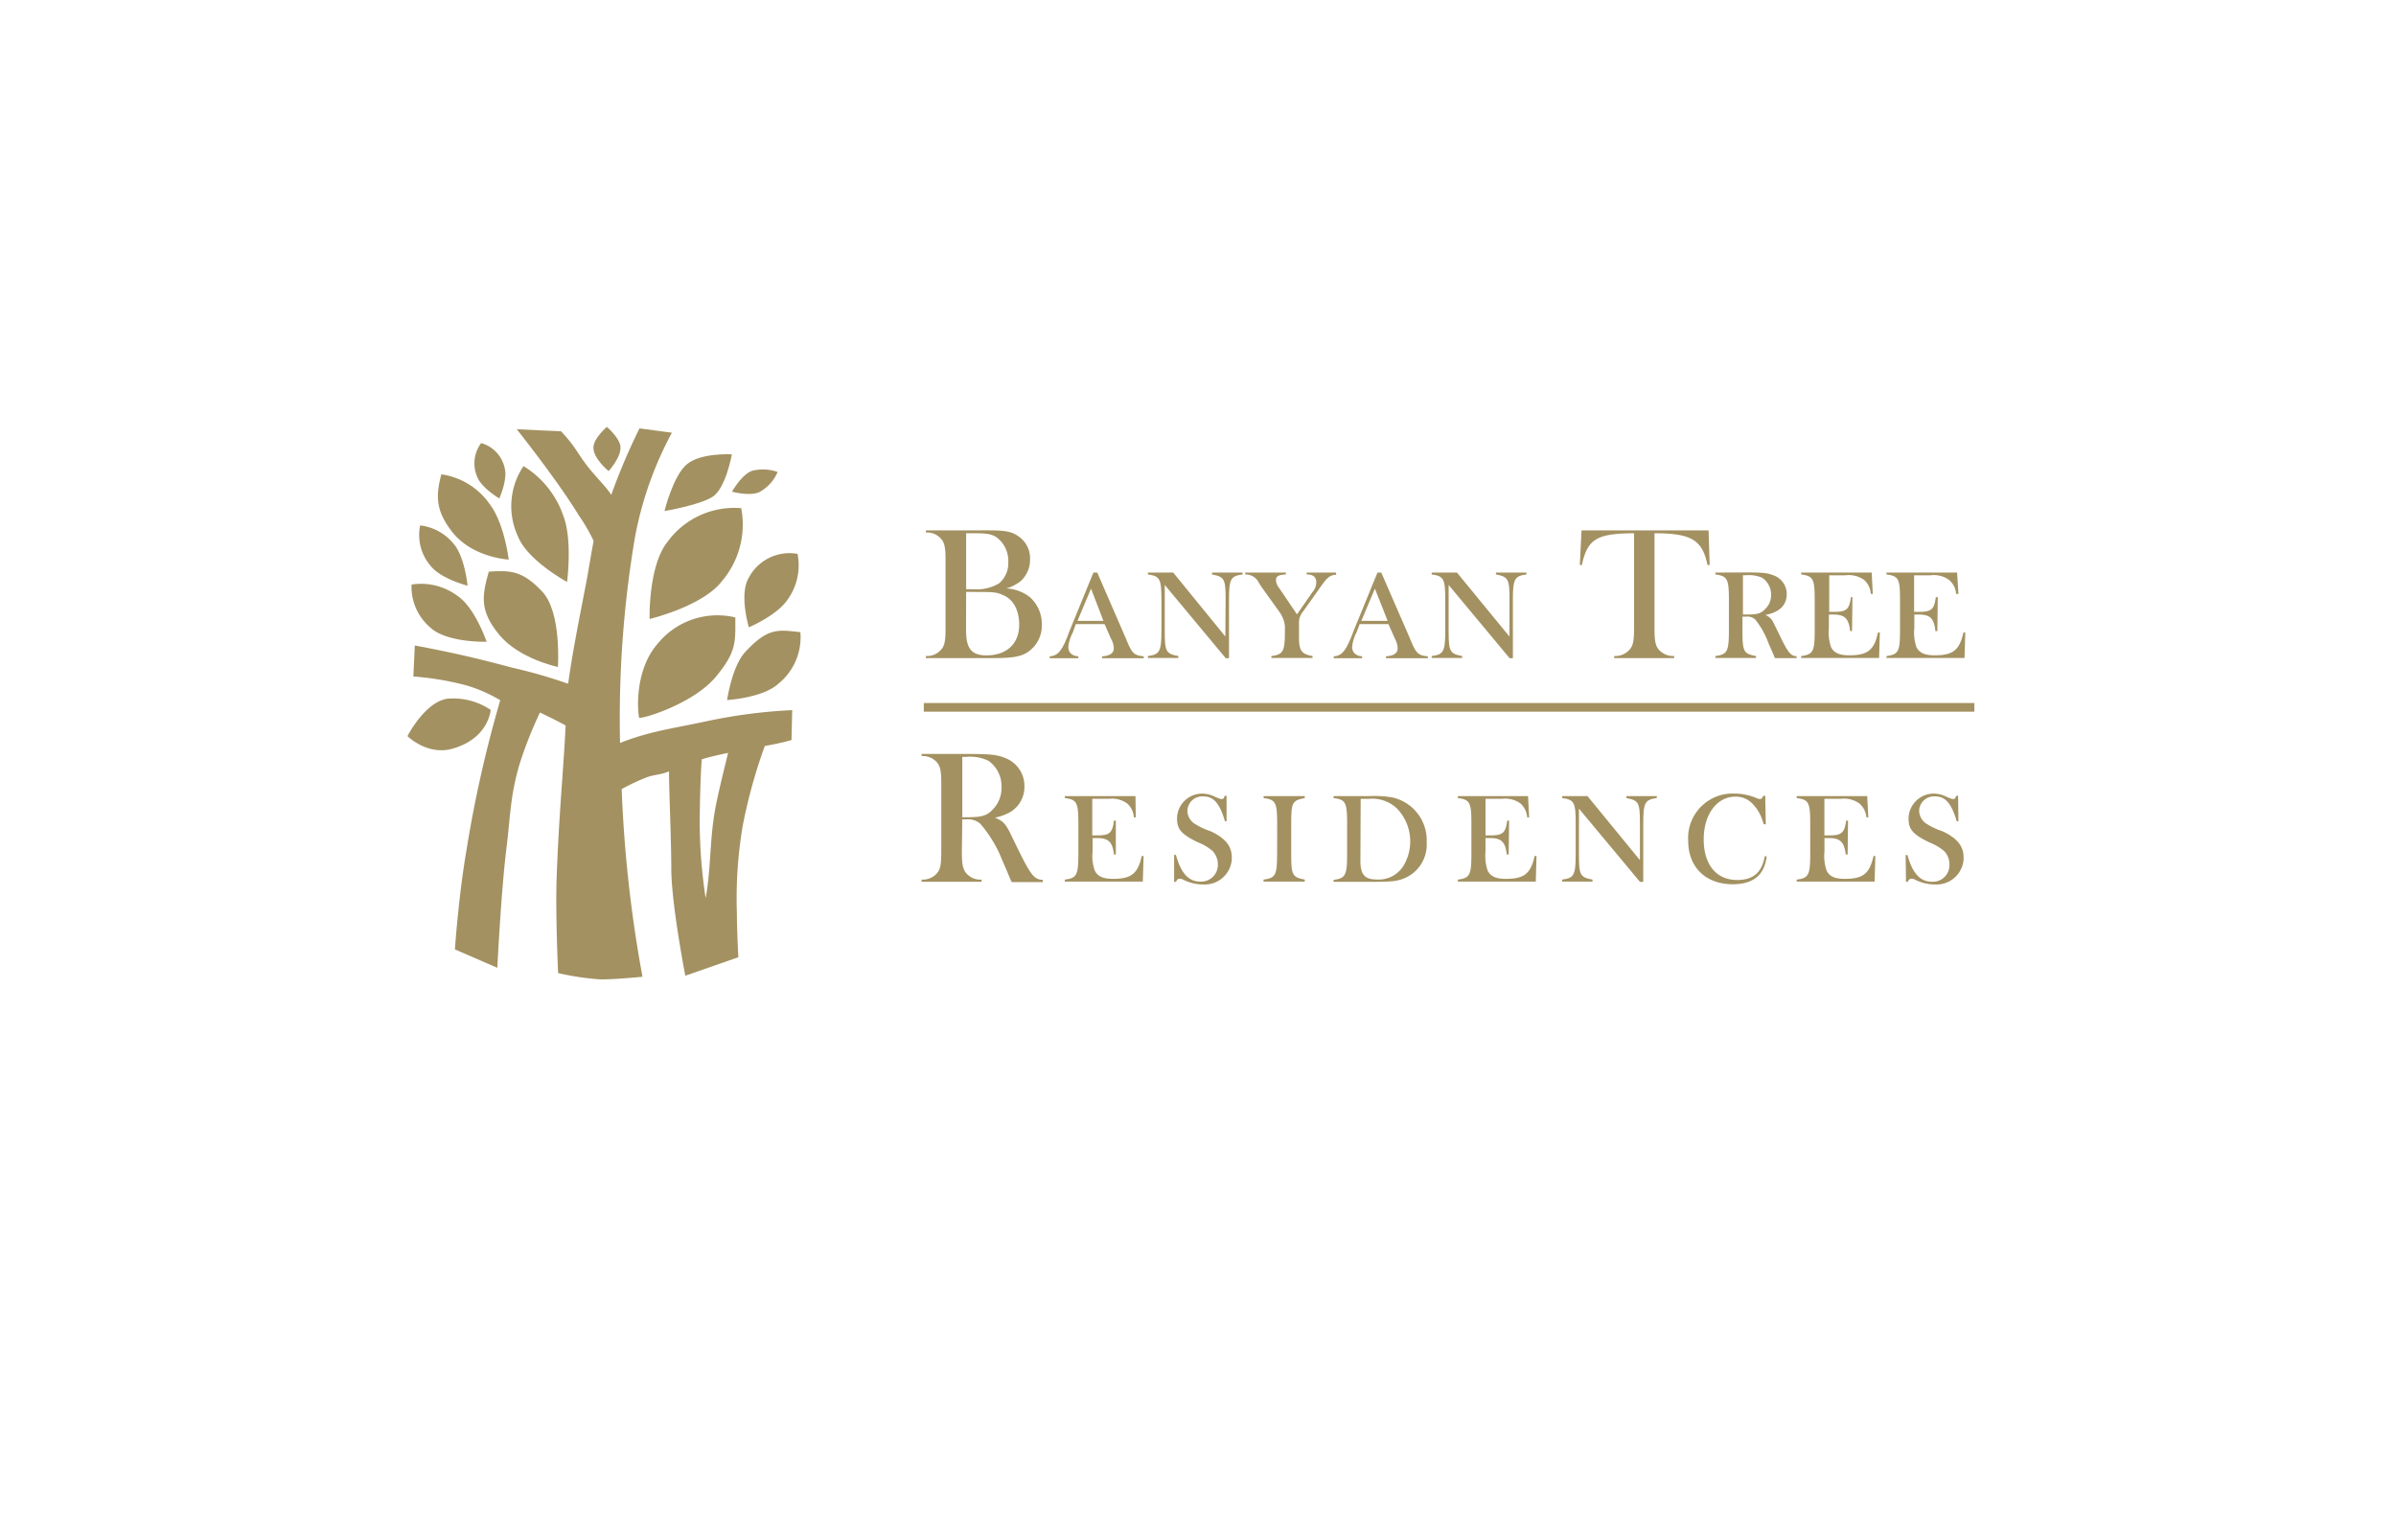 <svg xmlns="http://www.w3.org/2000/svg" viewBox="0 0 353.57 227.23"><defs><style>.cls-1{fill:#a39161;}.cls-2{fill:none;}</style></defs><title>Asset 1</title><g id="Layer_2" data-name="Layer 2"><g id="Layer_1-2" data-name="Layer 1"><g id="Layer_2-2" data-name="Layer 2"><g id="Layer_1-2-2" data-name="Layer 1-2"><path class="cls-1" d="M91.5,109.65c4.21-1.68,7.44-2.08,12.55-3.16a78.09,78.09,0,0,1,12.85-1.69l-.1,4.42a38.51,38.51,0,0,1-3.94.87,78.64,78.64,0,0,0-3.26,11.77,64.49,64.49,0,0,0-.86,12.87c0,2.55.22,6.54.22,6.54L101.13,144s-2-10.27-2.07-15.61c0-4.79-.38-12.87-.33-14.55-1.3.53-2,.43-3.28.87a32.09,32.09,0,0,0-3.71,1.74,192.27,192.27,0,0,0,3.07,27.7s-4.55.45-6.36.38a40.52,40.52,0,0,1-6.09-.92s-.42-8.85-.21-14.29c.32-9,1-15.68,1.32-22.25-1.11-.64-3.79-1.92-3.79-1.92a60.46,60.46,0,0,0-3,7.59c-1.44,4.86-1.35,7.83-2,12.87-.78,6.69-1.29,17.22-1.29,17.22l-6.26-2.72s.53-7.81,1.69-14.54a181.69,181.69,0,0,1,5-22.23,21.88,21.88,0,0,0-5-2.19A42.37,42.37,0,0,0,61,99.84l.21-4.58c5.65,1.07,8.84,1.8,14.39,3.28a73.78,73.78,0,0,1,8.24,2.37c.63-4.54,1.49-8.83,2.63-14.74.3-1.5.66-3.87,1.13-6.34a26.08,26.08,0,0,0-2.18-3.76c-3.18-5.22-9.16-12.72-9.16-12.72l6.53.3c2.23,2.37,2.4,3.26,4,5.28,1.29,1.62,2.73,3,3.41,4.1a91.94,91.94,0,0,1,4.17-9.81l4.78.64a52.68,52.68,0,0,0-5.46,15.49A160.15,160.15,0,0,0,91.5,109.65Zm15.94,1.46c-1.35.28-2.69.59-3.88.94-.12,1.3-.25,4.75-.28,7.21a74.72,74.72,0,0,0,.85,13.28c.86-4.8.54-8.77,1.52-13.72C106.13,116.38,107.13,112.43,107.44,111.11Z"/><path class="cls-1" d="M60.13,108.64s2.53-5,5.86-5.52a9.83,9.83,0,0,1,6.42,1.65s-.28,4.23-5.67,5.73C63.06,111.54,60.13,108.64,60.13,108.64Z"/><path class="cls-1" d="M77.25,68.79a13.87,13.87,0,0,1,5.88,7.34c1.37,3.54.55,9.75.55,9.75s-5.78-3.12-7.23-6.68A10.59,10.59,0,0,1,77.25,68.79Z"/><path class="cls-1" d="M72.13,84.36c3.27-.22,5-.11,7.88,2.94s2.32,11.13,2.32,11.13-5.72-1.18-8.66-4.75S71.13,87.91,72.13,84.36Z"/><path class="cls-1" d="M62,77.54a7.5,7.5,0,0,1,4.88,2.64C68.59,82.09,69,86.44,69,86.44s-3.86-1-5.36-2.82A7,7,0,0,1,62,77.54Z"/><path class="cls-1" d="M65.13,70c-.87,3.23-.79,5.4,1.55,8.44,3,3.89,8.39,4.14,8.39,4.14s-.64-5.28-2.73-8.07A10.52,10.52,0,0,0,65.13,70Z"/><path class="cls-1" d="M60.73,86.27A9,9,0,0,1,67.59,88c2.54,1.76,4.22,6.71,4.22,6.71s-6,.18-8.4-2.18A7.87,7.87,0,0,1,60.73,86.27Z"/><path class="cls-1" d="M71,65.39a4.9,4.9,0,0,1,3.48,3.71c.45,1.71-.8,4.46-.8,4.46s-2.56-1.5-3.24-3.14A5,5,0,0,1,71,65.39Z"/><path class="cls-1" d="M89.55,63s1.78,1.5,2,2.82c.22,1.58-1.74,3.71-1.74,3.71S87.5,67.64,87.57,66C87.64,64.62,89.55,63,89.55,63Z"/><path class="cls-1" d="M98.06,75.42s5.13-.86,7.09-2.1S108,67.05,108,67.05s-4.54-.26-6.61,1.44S98.06,75.42,98.06,75.42Z"/><path class="cls-1" d="M109.38,75a12.9,12.9,0,0,1-2.85,10.77c-2.86,3.72-10.67,5.58-10.67,5.58s-.22-7.91,2.7-11.46A12.17,12.17,0,0,1,109.38,75Z"/><path class="cls-1" d="M108,72.56s2.55.7,4,.09a6,6,0,0,0,2.75-3,6.59,6.59,0,0,0-3.73-.18C109.42,70,108.06,72.56,108,72.56Z"/><path class="cls-1" d="M94.31,105.94c.91.08,8.15-2.21,11.36-6.1,3.07-3.71,2.84-5.15,2.84-8.72a11.37,11.37,0,0,0-11.56,4C94.13,98.4,93.9,103.55,94.31,105.94Z"/><path class="cls-1" d="M107.29,103.31c0,.1.7-5,2.72-7.13,3.3-3.54,4.77-3.27,8.1-2.88a8.81,8.81,0,0,1-3.28,7.63C112.53,103,107.38,103.31,107.29,103.31Z"/><path class="cls-1" d="M110.51,92.57s-1.49-4.87,0-7.34a6.79,6.79,0,0,1,7.18-3.49,8.67,8.67,0,0,1-1.56,6.88C114.58,90.83,110.53,92.59,110.51,92.57Z"/><path class="cls-1" d="M142,120.61V111.7h.57a6.18,6.18,0,0,1,3.31.59,4.59,4.59,0,0,1,1.91,3.87,4.54,4.54,0,0,1-1.35,3.37c-.87.88-1.58,1.08-3.9,1.08Zm0,.31h.68a2.7,2.7,0,0,1,2,.67,18.85,18.85,0,0,1,3.24,5.41c1,2.27,1,2.42,1.38,3.18h4.59v-.32c-1.39-.1-1.78-.62-4.47-6.19-1-2.12-1.31-2.46-2.6-3a7.43,7.43,0,0,0,2.35-.88,4.31,4.31,0,0,0,2-3.71,4.4,4.4,0,0,0-2.71-4.16c-1.25-.54-2.29-.65-5.7-.65H136v.31a2.77,2.77,0,0,1,2.32,1c.44.56.58,1.29.58,3v10.23c0,1.72-.14,2.46-.58,3a2.77,2.77,0,0,1-2.32,1v.32h8.85v-.32a2.69,2.69,0,0,1-2.31-1c-.46-.57-.6-1.34-.6-3Z"/><path class="cls-1" d="M167.56,117.49H157.13v.29c1.81.22,2,.68,2,3.81V126c0,3.13-.23,3.59-2,3.81v.29h11.51l.12-3.77h-.28c-.57,2.6-1.53,3.37-4.21,3.37-1.48,0-2.24-.34-2.69-1.16a6.18,6.18,0,0,1-.35-2.86v-2h.66c1.7,0,2.29.6,2.49,2.43h.28v-5h-.28c-.22,1.82-.65,2.18-2.48,2.18h-.72v-5.4h2.45a3.79,3.79,0,0,1,2.69.68,2.93,2.93,0,0,1,1,2.06h.28Z"/><path class="cls-1" d="M173.26,130.14h.28c.13-.32.28-.46.56-.46a1.86,1.86,0,0,1,.34.06,6.53,6.53,0,0,0,3.11.79,4,4,0,0,0,4.22-3.65c0-.12,0-.23,0-.35,0-1.7-1-2.86-3.11-3.85a10.36,10.36,0,0,1-2.53-1.22,2.34,2.34,0,0,1-.91-1.79,2.19,2.19,0,0,1,2.24-2.14h.08c1.56,0,2.43,1,3.22,3.67H181l0-3.76h-.28c-.08.34-.2.48-.39.48s-.26,0-1-.31a4.34,4.34,0,0,0-1.92-.49,3.71,3.71,0,0,0-3.72,3.69,0,0,0,0,0,0,0c0,1.58.68,2.34,3.08,3.5a7.52,7.52,0,0,1,2.18,1.29,2.94,2.94,0,0,1,.77,2,2.47,2.47,0,0,1-2.41,2.51h-.18c-1.74,0-2.88-1.27-3.6-3.94h-.27Z"/><path class="cls-1" d="M188.46,126c0,3.13-.22,3.59-2,3.81v.29h6.08v-.29c-1.84-.34-2-.68-2-3.7v-4.62c0-3,.13-3.37,2-3.71v-.29h-6.07v.29c1.79.22,2,.68,2,3.81Z"/><path class="cls-1" d="M200.79,117.89H202a5.34,5.34,0,0,1,4.11,1.39,7,7,0,0,1,.91,8.63,4.32,4.32,0,0,1-3.82,1.89c-1.83,0-2.45-.71-2.45-2.84Zm-2,8.15c0,3.13-.24,3.59-2,3.81v.29h5.56c2.83,0,3.58-.06,4.62-.42a5.38,5.38,0,0,0,3.56-5.43,6.46,6.46,0,0,0-5.06-6.6,14.93,14.93,0,0,0-3.34-.2h-5.34v.29c1.81.22,2,.68,2,3.81Z"/><path class="cls-1" d="M225.49,117.49H215.13v.29c1.8.22,2,.68,2,3.81V126c0,3.13-.23,3.59-2,3.81v.29h11.5l.11-3.77h-.28c-.58,2.6-1.53,3.37-4.22,3.37-1.47,0-2.23-.34-2.69-1.16a6.77,6.77,0,0,1-.34-2.86v-2h.67c1.69,0,2.27.6,2.47,2.43h.28l.06-5h-.28c-.23,1.82-.66,2.18-2.49,2.18h-.71v-5.4h2.43a3.86,3.86,0,0,1,2.72.68,3,3,0,0,1,1,2.06h.29Z"/><path class="cls-1" d="M242,126.94l-7.74-9.45h-3.74v.29c1.81.22,2,.68,2,3.81V126c0,3.13-.23,3.59-2,3.81v.29H235v-.29c-1.84-.34-2-.68-2-3.7v-6.77l9,10.8h.49v-8.55c0-3.13.23-3.59,2-3.81v-.29H240v.29c1.83.34,2,.68,2,3.71Z"/><path class="cls-1" d="M260.49,117.44h-.28c-.17.37-.28.48-.5.48a.86.86,0,0,1-.39-.09,8.32,8.32,0,0,0-3.29-.71,6.56,6.56,0,0,0-6.91,6.18,6.43,6.43,0,0,0,0,.76c0,3.92,2.58,6.44,6.58,6.44,3,0,4.7-1.36,5-4.13h-.28c-.44,2.43-1.72,3.5-4.08,3.5-3.06,0-4.93-2.26-4.93-6s2-6.3,4.66-6.3a3.38,3.38,0,0,1,2.61,1.12,6.25,6.25,0,0,1,1.44,2.51l.16.45h.29Z"/><path class="cls-1" d="M275.54,117.49H265.13v.29c1.8.22,2,.68,2,3.81V126c0,3.13-.23,3.59-2,3.81v.29h11.5l.11-3.77h-.27c-.58,2.6-1.53,3.37-4.23,3.37-1.46,0-2.23-.34-2.67-1.16a6.47,6.47,0,0,1-.34-2.86v-2h.65c1.69,0,2.28.6,2.49,2.43h.28l.06-5h-.28c-.25,1.82-.67,2.18-2.5,2.18h-.71v-5.4h2.43a3.87,3.87,0,0,1,2.72.68,3,3,0,0,1,1.05,2.06h.28Z"/><path class="cls-1" d="M281.26,130.14h.27c.12-.32.28-.46.57-.46l.34.06a6.47,6.47,0,0,0,3.11.79,4,4,0,0,0,4.21-3.65c0-.12,0-.23,0-.35,0-1.7-1-2.86-3.11-3.85a10.19,10.19,0,0,1-2.53-1.22,2.38,2.38,0,0,1-.92-1.79,2.19,2.19,0,0,1,2.24-2.14h.09c1.55,0,2.42,1,3.22,3.67H289l-.05-3.76h-.28c-.09.34-.2.48-.39.48s-.26,0-1-.31a4.34,4.34,0,0,0-1.92-.49,3.72,3.72,0,0,0-3.72,3.71h0c0,1.58.68,2.34,3.09,3.5a7.61,7.61,0,0,1,2.18,1.29,2.8,2.8,0,0,1,.76,2,2.44,2.44,0,0,1-2.38,2.51h-.2c-1.73,0-2.89-1.27-3.61-3.94h-.27Z"/><path class="cls-1" d="M142.57,87.36h1.15c2.81,0,3.34,0,4.39.51,1.44.62,2.29,2.22,2.29,4.32,0,2.8-1.84,4.53-4.84,4.53-2.18,0-3-1-3-3.68Zm0-8.66h1.26c1.75,0,2.46.11,3.2.57A4.36,4.36,0,0,1,148.79,83a3.86,3.86,0,0,1-1.39,3.11,6.44,6.44,0,0,1-3.71.85h-1.12Zm-5.94-.42v.31a2.72,2.72,0,0,1,2.3,1c.46.56.6,1.3.6,3V92.81c0,1.73-.14,2.47-.6,3a2.72,2.72,0,0,1-2.3,1v.31h10.12c2.38,0,3.57-.17,4.58-.68a4.71,4.71,0,0,0,2.41-4.3,5.29,5.29,0,0,0-1.75-4,6.13,6.13,0,0,0-3.49-1.3,5.81,5.81,0,0,0,2.15-1.11A4.25,4.25,0,0,0,152,82.51a3.92,3.92,0,0,0-1.75-3.39c-1-.69-1.92-.85-4.53-.85Z"/><path class="cls-1" d="M162.83,91.63H159l2-4.76Zm5.95,5.51v-.28c-1.46-.14-1.75-.43-2.65-2.66l-4.21-9.7h-.57l-3.56,8.71c-1,2.8-1.68,3.59-2.89,3.65v.28h4.23v-.28c-.95-.06-1.48-.57-1.48-1.39a5.7,5.7,0,0,1,.66-2.12l.44-1.24H163l.94,2.14a3.09,3.09,0,0,1,.42,1.39c0,.74-.53,1.14-1.72,1.22v.28Z"/><path class="cls-1" d="M180.82,93.94l-7.69-9.44h-3.74v.28c1.8.23,2,.68,2,3.82V93c0,3.14-.24,3.59-2,3.82v.28h4.49v-.28c-1.84-.34-2-.68-2-3.71V86.33l9,10.81h.48V88.6c0-3.14.22-3.59,2-3.82V84.5h-4.5v.28c1.84.34,2,.68,2,3.71Z"/><path class="cls-1" d="M197.13,84.5h-4.31v.28c1,0,1.42.4,1.42,1.19a2.23,2.23,0,0,1-.56,1.41l-2.29,3.29-2.6-3.85a2.08,2.08,0,0,1-.5-1.13c0-.66.34-.85,1.47-.91V84.5h-6v.28a2.13,2.13,0,0,1,2,1.22c.14.23.29.45.42.65l2.55,3.56a4.37,4.37,0,0,1,.88,2.21V93c0,3.14-.22,3.59-2,3.82v.28h6.08v-.28c-1.58-.26-2-.79-2-2.66V92a2.47,2.47,0,0,1,.58-1.73l2.28-3.2c1.31-1.9,1.62-2.17,2.64-2.26Z"/><path class="cls-1" d="M204.77,91.63h-3.88l2-4.76Zm5.93,5.51v-.28c-1.47-.14-1.75-.43-2.65-2.66l-4.22-9.7h-.56l-3.56,8.71c-1.05,2.8-1.67,3.59-2.89,3.65v.28H201v-.28c-.93-.06-1.47-.57-1.47-1.39a5.67,5.67,0,0,1,.64-2.12l.47-1.24h4.25l.95,2.14a3.25,3.25,0,0,1,.41,1.39c0,.74-.53,1.14-1.72,1.22v.28Z"/><path class="cls-1" d="M222.74,93.94,215,84.5h-3.73v.28c1.81.23,2,.68,2,3.82V93c0,3.14-.22,3.59-2,3.82v.28h4.5v-.28c-1.83-.34-2-.68-2-3.71V86.33l9,10.81h.48V88.6c0-3.14.23-3.59,2-3.82V84.5h-4.5v.28c1.84.34,2,.68,2,3.71Z"/><path class="cls-1" d="M241.13,92.81c0,1.73-.15,2.47-.61,3a2.75,2.75,0,0,1-2.32,1v.31h8.85v-.31a2.77,2.77,0,0,1-2.32-1c-.45-.56-.58-1.33-.58-3V78.7c5.45,0,7.07,1,7.82,4.69h.32l-.16-5.11H233.38l-.25,5.11h.3c.83-3.84,2.18-4.66,7.7-4.69Z"/><path class="cls-1" d="M257.2,90.69v-5.8h.5a4.87,4.87,0,0,1,2.32.37,3,3,0,0,1,1.34,2.54,2.83,2.83,0,0,1-1,2.19c-.59.59-1.1.7-2.69.7Zm-4.07-6.19v.28c1.8.23,2,.68,2,3.82V93c0,3.14-.23,3.59-2,3.82v.28h6v-.28c-1.84-.34-2-.68-2-3.71V91h.58a1.7,1.7,0,0,1,1.3.42A12.42,12.42,0,0,1,261,95l.64,1.44.27.68h3.21v-.28c-.83,0-1.28-.54-2.39-2.86-.77-1.58-1-2-1.13-2.29a2.14,2.14,0,0,0-1.1-.93c2.09-.4,3.16-1.45,3.16-3.06a2.91,2.91,0,0,0-1.9-2.77c-.87-.36-1.63-.45-3.95-.45Z"/><path class="cls-1" d="M276.2,84.5H265.79v.28c1.81.23,2,.68,2,3.82V93c0,3.14-.22,3.59-2,3.82v.28h11.5l.11-3.76h-.27c-.56,2.6-1.53,3.37-4.22,3.37-1.47,0-2.24-.34-2.69-1.16a6.77,6.77,0,0,1-.34-2.86v-2h.65c1.69,0,2.29.59,2.49,2.44h.28l.06-5h-.23c-.23,1.8-.65,2.17-2.48,2.17h-.72V84.9h2.42a3.87,3.87,0,0,1,2.72.68,3,3,0,0,1,1,2.07h.29Z"/><path class="cls-1" d="M288.8,84.5H278.38v.28c1.83.23,2,.68,2,3.82V93c0,3.14-.22,3.59-2,3.82v.28H289.9l.11-3.76h-.27c-.58,2.6-1.53,3.37-4.23,3.37-1.47,0-2.22-.34-2.69-1.16a6.61,6.61,0,0,1-.33-2.86v-2h.64c1.69,0,2.3.59,2.47,2.44h.29l.06-5h-.29c-.23,1.8-.64,2.17-2.49,2.17h-.71V84.9h2.44a3.83,3.83,0,0,1,2.71.68,3,3,0,0,1,1.05,2.07H289Z"/><polyline class="cls-1" points="136.32 105.03 291.35 105.03 291.35 103.75 136.32 103.75"/></g></g><rect class="cls-2" width="353.57" height="227.23"/></g></g></svg>